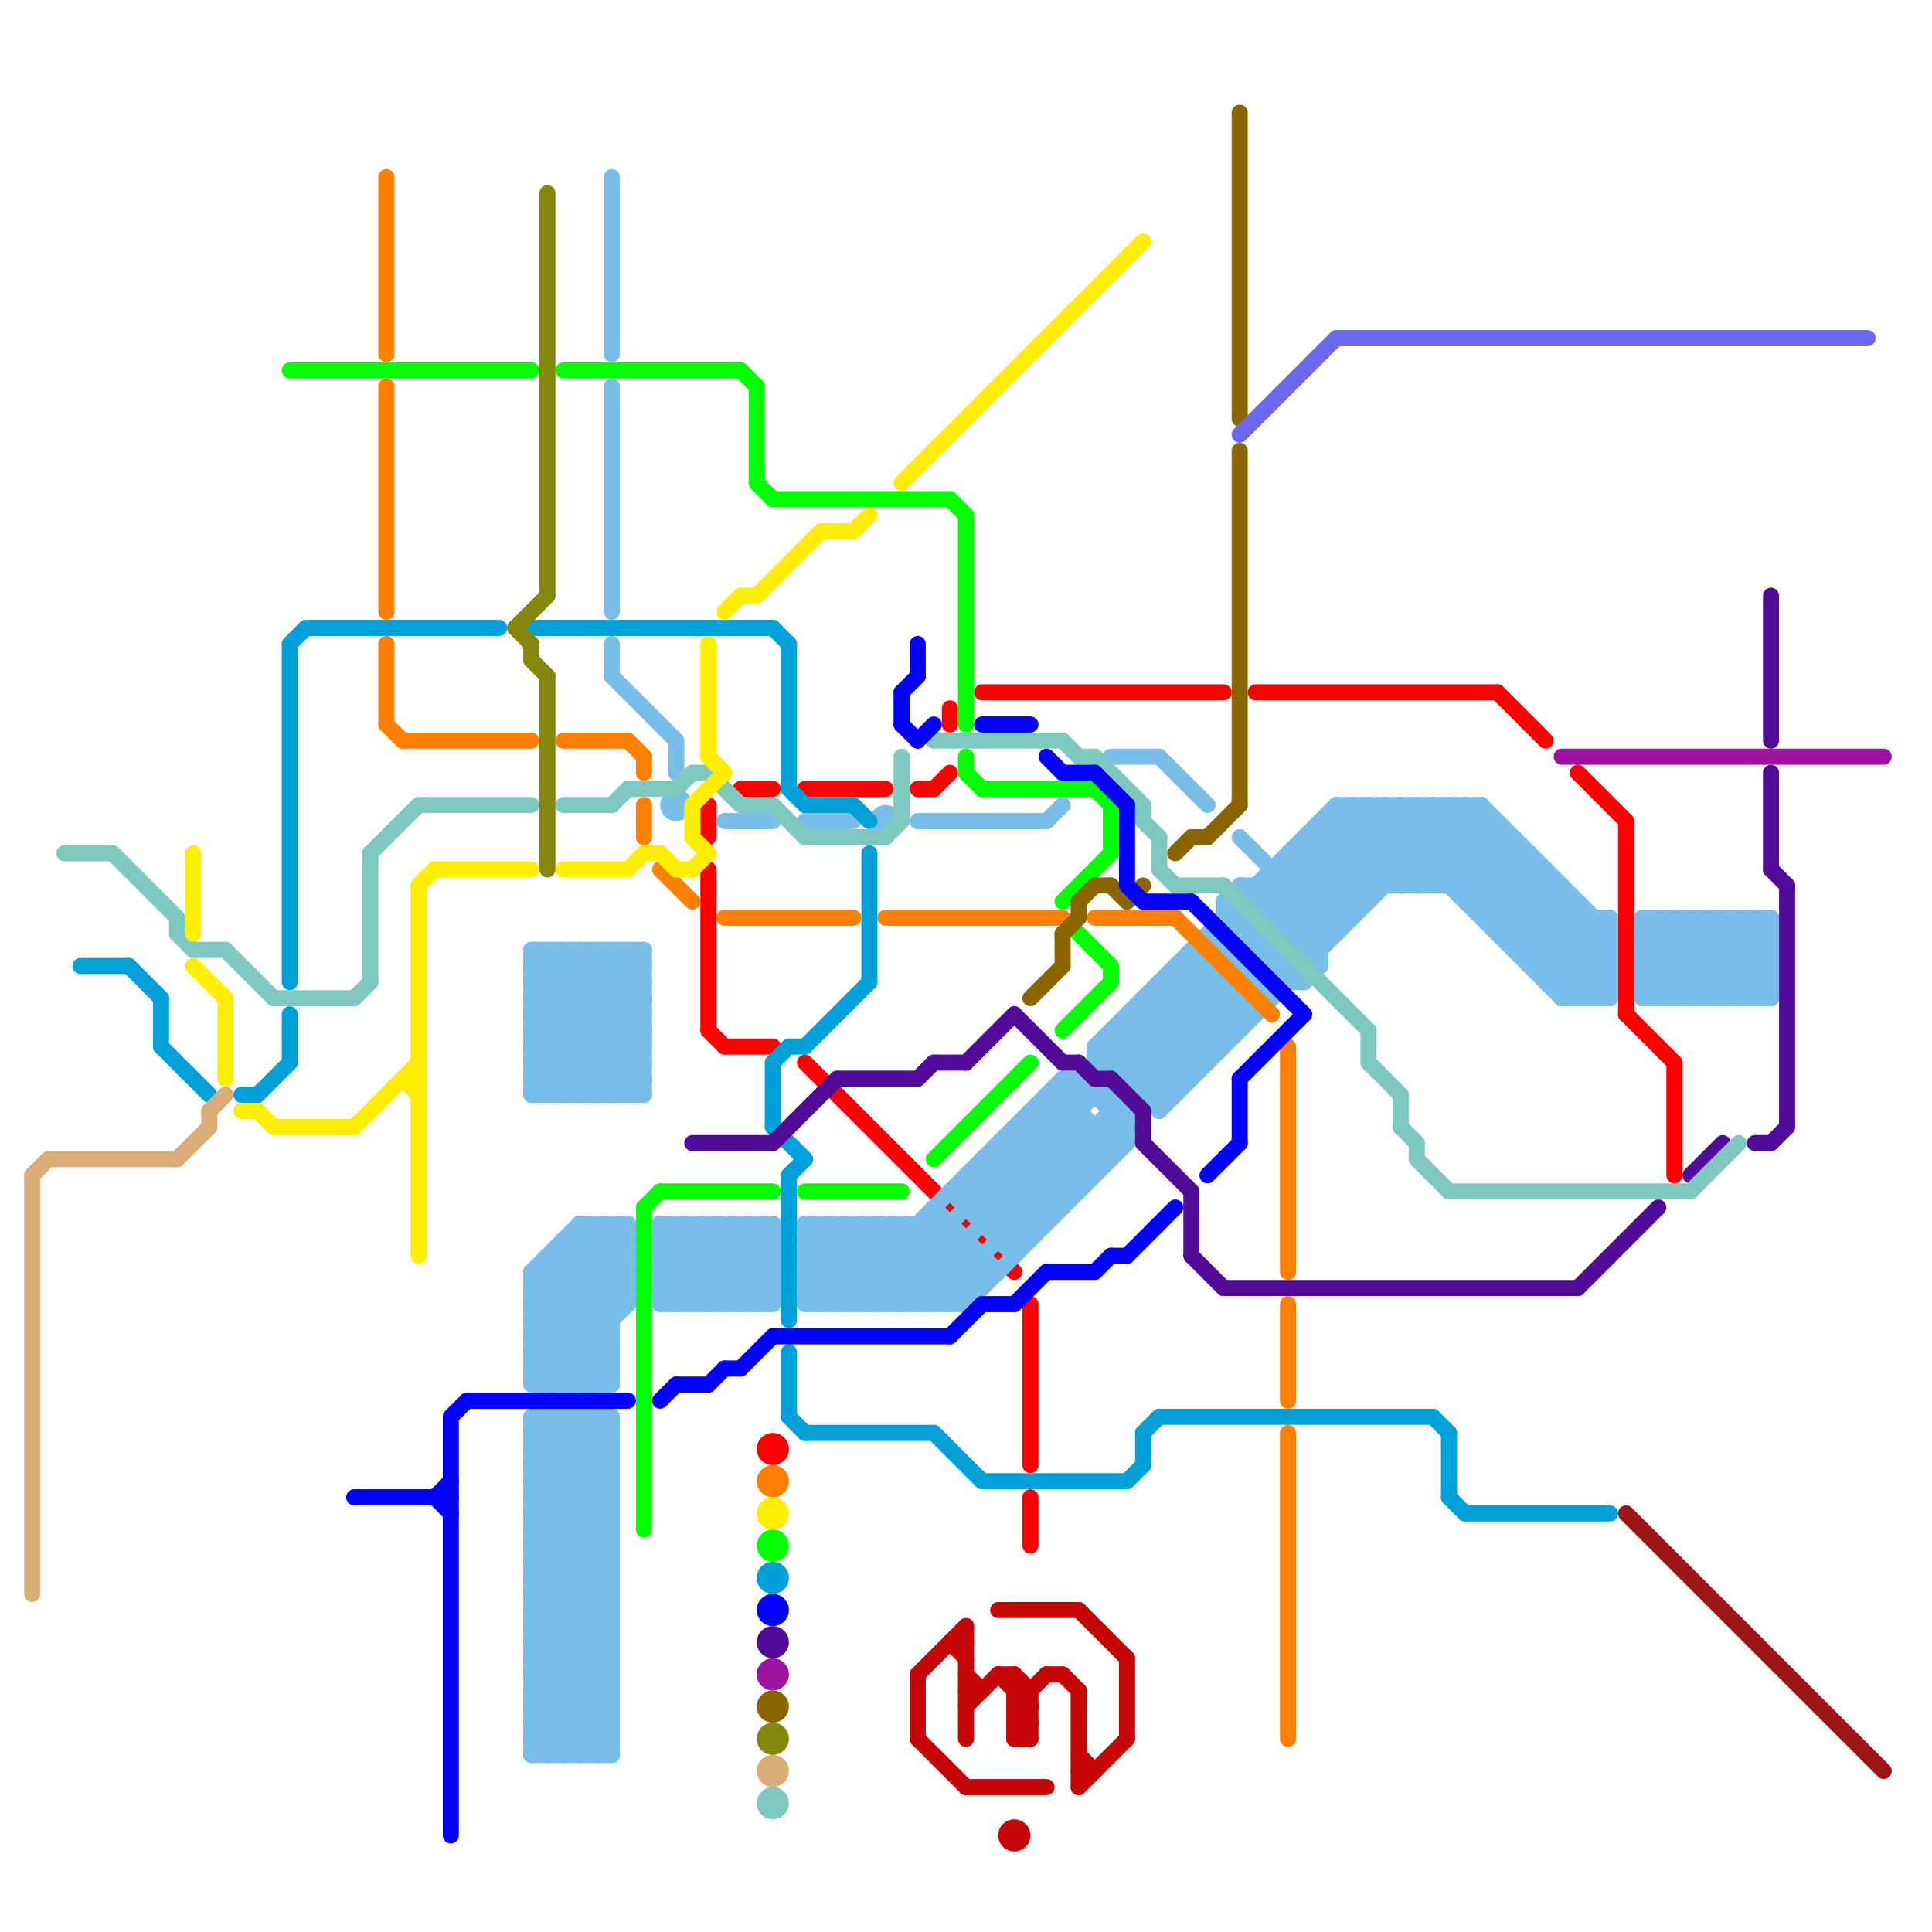 
<svg version="1.1" xmlns="http://www.w3.org/2000/svg" viewBox="0 0 120 120">
<style>text { font: 1px Helvetica; font-weight: 600; white-space: pre; dominant-baseline: central; } line { stroke-width: 1; fill: none; stroke-linecap: round; stroke-linejoin: round; } .c0 { stroke: #ff0000 } .c1 { stroke: #79bde9 } .c2 { stroke: #ff7f00 } .c3 { stroke: #00ff00 } .c4 { stroke: #00a1d8 } .c5 { stroke: #85870d } .c6 { stroke: #dbac75 } .c7 { stroke: #9d13a0 } .c8 { stroke: #520b99 } .c9 { stroke: #7ec8bf } .c10 { stroke: #8a6500 } .c11 { stroke: #ffee00 } .c12 { stroke: #6a68ee } .c13 { stroke: #9c1616 } .c14 { stroke: #0400ff } .c15 { stroke: #c60606 } .w1 { stroke-width: 1; }</style><defs><g id="wm-xf"><circle r="1.2" fill="#000"/><circle r="0.9" fill="#fff"/><circle r="0.6" fill="#000"/><circle r="0.3" fill="#fff"/></g><g id="wm"><circle r="0.6" fill="#000"/><circle r="0.3" fill="#fff"/></g></defs><line class="c0 " x1="57" y1="49" x2="58" y2="49"/><line class="c0 " x1="61" y1="43" x2="76" y2="43"/><line class="c0 " x1="64" y1="81" x2="64" y2="91"/><line class="c0 " x1="59" y1="44" x2="59" y2="45"/><line class="c0 " x1="78" y1="43" x2="93" y2="43"/><line class="c0 " x1="46" y1="49" x2="48" y2="49"/><line class="c0 " x1="101" y1="63" x2="104" y2="66"/><line class="c0 " x1="101" y1="51" x2="101" y2="63"/><line class="c0 " x1="64" y1="93" x2="64" y2="96"/><line class="c0 " x1="104" y1="66" x2="104" y2="73"/><line class="c0 " x1="93" y1="43" x2="96" y2="46"/><line class="c0 " x1="58" y1="49" x2="59" y2="48"/><line class="c0 " x1="44" y1="54" x2="44" y2="64"/><line class="c0 " x1="44" y1="64" x2="45" y2="65"/><line class="c0 " x1="98" y1="48" x2="101" y2="51"/><line class="c0 " x1="45" y1="65" x2="48" y2="65"/><line class="c0 " x1="44" y1="50" x2="44" y2="52"/><line class="c0 " x1="50" y1="49" x2="55" y2="49"/><line class="c0 " x1="50" y1="66" x2="63" y2="79"/><circle cx="48" cy="90" r="1" fill="#ff0000" /><line class="c1 " x1="60" y1="77" x2="60" y2="81"/><line class="c1 " x1="33" y1="98" x2="38" y2="93"/><line class="c1 " x1="61" y1="72" x2="61" y2="76"/><line class="c1 " x1="33" y1="100" x2="38" y2="95"/><line class="c1 " x1="36" y1="77" x2="39" y2="80"/><line class="c1 " x1="81" y1="61" x2="82" y2="60"/><line class="c1 " x1="81" y1="59" x2="82" y2="59"/><line class="c1 " x1="74" y1="59" x2="74" y2="67"/><line class="c1 " x1="97" y1="61" x2="100" y2="58"/><line class="c1 " x1="36" y1="86" x2="38" y2="84"/><line class="c1 " x1="35" y1="86" x2="38" y2="83"/><line class="c1 " x1="33" y1="81" x2="38" y2="86"/><line class="c1 " x1="33" y1="102" x2="38" y2="102"/><line class="c1 " x1="33" y1="65" x2="39" y2="59"/><line class="c1 " x1="53" y1="76" x2="58" y2="81"/><line class="c1 " x1="50" y1="81" x2="60" y2="81"/><line class="c1 " x1="33" y1="66" x2="40" y2="66"/><line class="c1 " x1="33" y1="68" x2="40" y2="68"/><line class="c1 " x1="33" y1="99" x2="38" y2="104"/><line class="c1 " x1="55" y1="76" x2="60" y2="81"/><line class="c1 " x1="80" y1="53" x2="80" y2="58"/><line class="c1 " x1="39" y1="68" x2="40" y2="67"/><line class="c1 " x1="108" y1="57" x2="108" y2="62"/><line class="c1 " x1="70" y1="67" x2="74" y2="67"/><line class="c1 " x1="35" y1="109" x2="38" y2="106"/><line class="c1 " x1="60" y1="74" x2="74" y2="60"/><line class="c1 " x1="33" y1="80" x2="38" y2="85"/><line class="c1 " x1="50" y1="78" x2="52" y2="76"/><line class="c1 " x1="33" y1="85" x2="34" y2="86"/><line class="c1 " x1="33" y1="102" x2="38" y2="97"/><line class="c1 " x1="34" y1="78" x2="34" y2="86"/><line class="c1 " x1="44" y1="76" x2="44" y2="81"/><line class="c1 " x1="61" y1="76" x2="65" y2="76"/><line class="c1 " x1="50" y1="76" x2="59" y2="76"/><line class="c1 " x1="33" y1="99" x2="38" y2="99"/><line class="c1 " x1="105" y1="62" x2="110" y2="57"/><line class="c1 " x1="83" y1="50" x2="88" y2="55"/><line class="c1 " x1="41" y1="76" x2="46" y2="81"/><line class="c1 " x1="80" y1="60" x2="90" y2="50"/><line class="c1 " x1="45" y1="76" x2="45" y2="81"/><line class="c1 " x1="43" y1="76" x2="48" y2="81"/><line class="c1 " x1="69" y1="64" x2="73" y2="68"/><line class="c1 " x1="106" y1="57" x2="110" y2="61"/><line class="c1 " x1="47" y1="76" x2="47" y2="81"/><line class="c1 " x1="33" y1="81" x2="38" y2="76"/><line class="c1 " x1="33" y1="61" x2="35" y2="59"/><line class="c1 " x1="59" y1="74" x2="63" y2="78"/><line class="c1 " x1="35" y1="59" x2="40" y2="64"/><line class="c1 " x1="74" y1="59" x2="78" y2="63"/><line class="c1 " x1="96" y1="54" x2="96" y2="61"/><line class="c1 " x1="33" y1="99" x2="38" y2="94"/><line class="c1 " x1="70" y1="63" x2="78" y2="63"/><line class="c1 " x1="85" y1="50" x2="97" y2="62"/><line class="c1 " x1="33" y1="79" x2="36" y2="76"/><line class="c1 " x1="69" y1="64" x2="69" y2="66"/><line class="c1 " x1="63" y1="70" x2="70" y2="70"/><line class="c1 " x1="37" y1="76" x2="37" y2="86"/><line class="c1 " x1="98" y1="62" x2="100" y2="60"/><line class="c1 " x1="77" y1="57" x2="84" y2="50"/><line class="c1 " x1="33" y1="101" x2="38" y2="101"/><line class="c1 " x1="56" y1="76" x2="60" y2="80"/><line class="c1 " x1="54" y1="76" x2="59" y2="81"/><line class="c1 " x1="50" y1="79" x2="62" y2="79"/><line class="c1 " x1="109" y1="57" x2="109" y2="62"/><line class="c1 " x1="73" y1="61" x2="76" y2="64"/><line class="c1 " x1="38" y1="76" x2="38" y2="86"/><line class="c1 " x1="91" y1="55" x2="94" y2="52"/><line class="c1 " x1="37" y1="59" x2="37" y2="68"/><line class="c1 " x1="47" y1="76" x2="48" y2="77"/><line class="c1 " x1="63" y1="71" x2="66" y2="74"/><line class="c1 " x1="34" y1="68" x2="40" y2="62"/><line class="c1 " x1="60" y1="75" x2="66" y2="75"/><line class="c1 " x1="38" y1="59" x2="38" y2="68"/><line class="c1 " x1="72" y1="61" x2="72" y2="69"/><line class="c1 " x1="34" y1="78" x2="38" y2="82"/><line class="c1 " x1="84" y1="50" x2="89" y2="55"/><line class="c1 " x1="78" y1="56" x2="85" y2="56"/><line class="c1 " x1="53" y1="76" x2="53" y2="81"/><line class="c1 " x1="33" y1="101" x2="38" y2="96"/><line class="c1 " x1="51" y1="76" x2="56" y2="81"/><line class="c1 " x1="33" y1="107" x2="38" y2="107"/><line class="c1 " x1="33" y1="88" x2="38" y2="93"/><line class="c1 " x1="33" y1="109" x2="38" y2="109"/><line class="c1 " x1="41" y1="77" x2="42" y2="76"/><line class="c1 " x1="55" y1="76" x2="55" y2="81"/><line class="c1 " x1="69" y1="68" x2="78" y2="59"/><line class="c1 " x1="80" y1="54" x2="83" y2="57"/><line class="c1 " x1="73" y1="60" x2="75" y2="60"/><line class="c1 " x1="36" y1="59" x2="40" y2="63"/><line class="c1 " x1="69" y1="68" x2="70" y2="69"/><line class="c1 " x1="91" y1="56" x2="98" y2="56"/><line class="c1 " x1="60" y1="81" x2="70" y2="71"/><line class="c1 " x1="41" y1="79" x2="44" y2="76"/><line class="c1 " x1="33" y1="60" x2="40" y2="67"/><line class="c1 " x1="80" y1="60" x2="80" y2="61"/><line class="c1 " x1="86" y1="50" x2="98" y2="62"/><line class="c1 " x1="33" y1="86" x2="38" y2="86"/><line class="c1 " x1="33" y1="107" x2="38" y2="102"/><line class="c1 " x1="50" y1="81" x2="55" y2="76"/><line class="c1 " x1="33" y1="88" x2="38" y2="88"/><line class="c1 " x1="33" y1="109" x2="38" y2="104"/><line class="c1 " x1="77" y1="52" x2="83" y2="58"/><line class="c1 " x1="109" y1="62" x2="110" y2="61"/><line class="c1 " x1="41" y1="76" x2="41" y2="81"/><line class="c1 " x1="37" y1="88" x2="38" y2="89"/><line class="c1 " x1="43" y1="76" x2="43" y2="81"/><line class="c1 " x1="33" y1="90" x2="35" y2="88"/><line class="c1 " x1="68" y1="65" x2="76" y2="65"/><line class="c1 " x1="106" y1="62" x2="110" y2="58"/><line class="c1 " x1="36" y1="76" x2="39" y2="79"/><line class="c1 " x1="57" y1="51" x2="65" y2="51"/><line class="c1 " x1="40" y1="59" x2="40" y2="68"/><line class="c1 " x1="41" y1="80" x2="42" y2="81"/><line class="c1 " x1="96" y1="61" x2="100" y2="57"/><line class="c1 " x1="62" y1="77" x2="64" y2="77"/><line class="c1 " x1="47" y1="81" x2="48" y2="80"/><line class="c1 " x1="59" y1="74" x2="67" y2="74"/><line class="c1 " x1="64" y1="69" x2="64" y2="77"/><line class="c1 " x1="102" y1="58" x2="103" y2="57"/><line class="c1 " x1="87" y1="55" x2="92" y2="50"/><line class="c1 " x1="59" y1="76" x2="59" y2="81"/><line class="c1 " x1="46" y1="76" x2="46" y2="81"/><line class="c1 " x1="60" y1="73" x2="68" y2="73"/><line class="c1 " x1="33" y1="89" x2="38" y2="94"/><line class="c1 " x1="68" y1="70" x2="68" y2="73"/><line class="c1 " x1="33" y1="96" x2="38" y2="101"/><line class="c1 " x1="62" y1="72" x2="65" y2="75"/><line class="c1 " x1="54" y1="76" x2="54" y2="81"/><line class="c1 " x1="81" y1="58" x2="89" y2="50"/><line class="c1 " x1="33" y1="105" x2="37" y2="109"/><line class="c1 " x1="71" y1="62" x2="77" y2="62"/><line class="c1 " x1="33" y1="108" x2="38" y2="108"/><line class="c1 " x1="56" y1="76" x2="56" y2="81"/><line class="c1 " x1="79" y1="56" x2="85" y2="50"/><line class="c1 " x1="96" y1="61" x2="100" y2="61"/><line class="c1 " x1="38" y1="68" x2="40" y2="66"/><line class="c1 " x1="50" y1="77" x2="51" y2="76"/><line class="c1 " x1="102" y1="59" x2="110" y2="59"/><line class="c1 " x1="34" y1="59" x2="34" y2="68"/><line class="c1 " x1="97" y1="62" x2="100" y2="59"/><line class="c1 " x1="102" y1="61" x2="110" y2="61"/><line class="c1 " x1="69" y1="68" x2="69" y2="72"/><line class="c1 " x1="73" y1="60" x2="77" y2="64"/><line class="c1 " x1="57" y1="76" x2="61" y2="80"/><line class="c1 " x1="35" y1="77" x2="35" y2="86"/><line class="c1 " x1="91" y1="50" x2="100" y2="59"/><line class="c1 " x1="33" y1="89" x2="38" y2="89"/><line class="c1 " x1="53" y1="81" x2="58" y2="76"/><line class="c1 " x1="91" y1="56" x2="94" y2="53"/><line class="c1 " x1="33" y1="96" x2="38" y2="96"/><line class="c1 " x1="33" y1="59" x2="40" y2="66"/><line class="c1 " x1="102" y1="58" x2="106" y2="62"/><line class="c1 " x1="51" y1="76" x2="51" y2="81"/><line class="c1 " x1="86" y1="50" x2="86" y2="55"/><line class="c1 " x1="79" y1="54" x2="96" y2="54"/><line class="c1 " x1="78" y1="55" x2="82" y2="59"/><line class="c1 " x1="33" y1="108" x2="38" y2="103"/><line class="c1 " x1="69" y1="47" x2="72" y2="47"/><line class="c1 " x1="105" y1="57" x2="105" y2="62"/><line class="c1 " x1="80" y1="58" x2="83" y2="58"/><line class="c1 " x1="33" y1="84" x2="39" y2="78"/><line class="c1 " x1="38" y1="24" x2="38" y2="38"/><line class="c1 " x1="82" y1="59" x2="91" y2="50"/><line class="c1 " x1="33" y1="83" x2="36" y2="86"/><line class="c1 " x1="83" y1="50" x2="83" y2="58"/><line class="c1 " x1="33" y1="79" x2="39" y2="79"/><line class="c1 " x1="33" y1="81" x2="39" y2="81"/><line class="c1 " x1="33" y1="63" x2="37" y2="59"/><line class="c1 " x1="77" y1="62" x2="77" y2="64"/><line class="c1 " x1="33" y1="96" x2="38" y2="91"/><line class="c1 " x1="38" y1="42" x2="42" y2="46"/><line class="c1 " x1="95" y1="59" x2="98" y2="56"/><line class="c1 " x1="37" y1="109" x2="38" y2="108"/><line class="c1 " x1="104" y1="57" x2="109" y2="62"/><line class="c1 " x1="67" y1="67" x2="70" y2="70"/><line class="c1 " x1="77" y1="55" x2="82" y2="60"/><line class="c1 " x1="94" y1="58" x2="97" y2="55"/><line class="c1 " x1="33" y1="62" x2="40" y2="62"/><line class="c1 " x1="33" y1="106" x2="36" y2="109"/><line class="c1 " x1="33" y1="64" x2="40" y2="64"/><line class="c1 " x1="66" y1="67" x2="67" y2="68"/><line class="c1 " x1="36" y1="59" x2="36" y2="68"/><line class="c1 " x1="76" y1="57" x2="77" y2="57"/><line class="c1 " x1="33" y1="95" x2="38" y2="100"/><line class="c1 " x1="58" y1="76" x2="61" y2="79"/><line class="c1 " x1="82" y1="52" x2="85" y2="55"/><line class="c1 " x1="41" y1="80" x2="45" y2="76"/><line class="c1 " x1="34" y1="59" x2="40" y2="65"/><line class="c1 " x1="50" y1="79" x2="53" y2="76"/><line class="c1 " x1="33" y1="82" x2="37" y2="86"/><line class="c1 " x1="60" y1="74" x2="63" y2="77"/><line class="c1 " x1="50" y1="51" x2="53" y2="51"/><line class="c1 " x1="36" y1="109" x2="38" y2="107"/><line class="c1 " x1="35" y1="68" x2="40" y2="63"/><line class="c1 " x1="39" y1="59" x2="39" y2="68"/><line class="c1 " x1="102" y1="58" x2="110" y2="58"/><line class="c1 " x1="102" y1="60" x2="110" y2="60"/><line class="c1 " x1="45" y1="81" x2="48" y2="78"/><line class="c1 " x1="72" y1="62" x2="75" y2="65"/><line class="c1 " x1="33" y1="94" x2="38" y2="99"/><line class="c1 " x1="33" y1="95" x2="38" y2="95"/><line class="c1 " x1="103" y1="62" x2="108" y2="57"/><line class="c1 " x1="97" y1="62" x2="100" y2="62"/><line class="c1 " x1="56" y1="81" x2="67" y2="70"/><line class="c1 " x1="50" y1="77" x2="54" y2="81"/><line class="c1 " x1="102" y1="60" x2="105" y2="57"/><line class="c1 " x1="108" y1="57" x2="110" y2="59"/><line class="c1 " x1="78" y1="55" x2="78" y2="56"/><line class="c1 " x1="82" y1="51" x2="86" y2="55"/><line class="c1 " x1="33" y1="108" x2="34" y2="109"/><line class="c1 " x1="33" y1="97" x2="38" y2="102"/><line class="c1 " x1="33" y1="83" x2="39" y2="77"/><line class="c1 " x1="33" y1="85" x2="39" y2="79"/><line class="c1 " x1="38" y1="59" x2="40" y2="61"/><line class="c1 " x1="90" y1="55" x2="93" y2="52"/><line class="c1 " x1="105" y1="57" x2="110" y2="62"/><line class="c1 " x1="66" y1="67" x2="66" y2="75"/><line class="c1 " x1="33" y1="80" x2="39" y2="80"/><line class="c1 " x1="33" y1="94" x2="38" y2="94"/><line class="c1 " x1="79" y1="57" x2="84" y2="57"/><line class="c1 " x1="33" y1="95" x2="38" y2="90"/><line class="c1 " x1="66" y1="67" x2="67" y2="67"/><line class="c1 " x1="62" y1="76" x2="69" y2="69"/><line class="c1 " x1="33" y1="97" x2="38" y2="97"/><line class="c1 " x1="33" y1="92" x2="37" y2="88"/><line class="c1 " x1="33" y1="103" x2="38" y2="108"/><line class="c1 " x1="42" y1="81" x2="47" y2="76"/><line class="c1 " x1="61" y1="75" x2="68" y2="68"/><line class="c1 " x1="33" y1="61" x2="40" y2="61"/><line class="c1 " x1="33" y1="63" x2="40" y2="63"/><line class="c1 " x1="41" y1="81" x2="48" y2="81"/><line class="c1 " x1="71" y1="68" x2="73" y2="68"/><line class="c1 " x1="90" y1="50" x2="100" y2="60"/><line class="c1 " x1="79" y1="54" x2="79" y2="57"/><line class="c1 " x1="38" y1="76" x2="39" y2="77"/><line class="c1 " x1="41" y1="79" x2="43" y2="81"/><line class="c1 " x1="78" y1="58" x2="86" y2="50"/><line class="c1 " x1="33" y1="94" x2="38" y2="89"/><line class="c1 " x1="64" y1="70" x2="67" y2="73"/><line class="c1 " x1="58" y1="75" x2="62" y2="79"/><line class="c1 " x1="89" y1="55" x2="93" y2="51"/><line class="c1 " x1="109" y1="57" x2="110" y2="58"/><line class="c1 " x1="102" y1="57" x2="107" y2="62"/><line class="c1 " x1="106" y1="57" x2="106" y2="62"/><line class="c1 " x1="33" y1="97" x2="38" y2="92"/><line class="c1 " x1="55" y1="81" x2="59" y2="77"/><line class="c1 " x1="58" y1="75" x2="58" y2="81"/><line class="c1 " x1="33" y1="103" x2="38" y2="103"/><line class="c1 " x1="33" y1="67" x2="40" y2="60"/><line class="c1 " x1="95" y1="60" x2="98" y2="57"/><line class="c1 " x1="33" y1="105" x2="38" y2="105"/><line class="c1 " x1="79" y1="59" x2="79" y2="60"/><line class="c1 " x1="99" y1="57" x2="99" y2="62"/><line class="c1 " x1="70" y1="63" x2="70" y2="67"/><line class="c1 " x1="50" y1="77" x2="60" y2="77"/><line class="c1 " x1="41" y1="80" x2="48" y2="80"/><line class="c1 " x1="61" y1="72" x2="65" y2="76"/><line class="c1 " x1="52" y1="81" x2="66" y2="67"/><line class="c1 " x1="34" y1="78" x2="39" y2="78"/><line class="c1 " x1="72" y1="61" x2="76" y2="61"/><line class="c1 " x1="80" y1="61" x2="81" y2="61"/><line class="c1 " x1="108" y1="62" x2="110" y2="60"/><line class="c1 " x1="78" y1="58" x2="78" y2="59"/><line class="c1 " x1="81" y1="52" x2="81" y2="59"/><line class="c1 " x1="72" y1="47" x2="75" y2="50"/><line class="c1 " x1="33" y1="82" x2="39" y2="76"/><line class="c1 " x1="34" y1="109" x2="38" y2="105"/><line class="c1 " x1="79" y1="55" x2="82" y2="58"/><line class="c1 " x1="33" y1="66" x2="40" y2="59"/><line class="c1 " x1="92" y1="57" x2="100" y2="57"/><line class="c1 " x1="33" y1="68" x2="40" y2="61"/><line class="c1 " x1="104" y1="57" x2="104" y2="62"/><line class="c1 " x1="91" y1="50" x2="91" y2="56"/><line class="c1 " x1="33" y1="84" x2="38" y2="84"/><line class="c1 " x1="33" y1="103" x2="38" y2="98"/><line class="c1 " x1="33" y1="105" x2="38" y2="100"/><line class="c1 " x1="69" y1="64" x2="77" y2="64"/><line class="c1 " x1="69" y1="69" x2="70" y2="69"/><line class="c1 " x1="41" y1="78" x2="43" y2="76"/><line class="c1 " x1="33" y1="91" x2="36" y2="88"/><line class="c1 " x1="83" y1="50" x2="92" y2="50"/><line class="c1 " x1="76" y1="56" x2="77" y2="55"/><line class="c1 " x1="92" y1="57" x2="95" y2="54"/><line class="c1 " x1="72" y1="61" x2="76" y2="65"/><line class="c1 " x1="77" y1="58" x2="78" y2="58"/><line class="c1 " x1="110" y1="57" x2="110" y2="62"/><line class="c1 " x1="50" y1="76" x2="55" y2="81"/><line class="c1 " x1="33" y1="104" x2="38" y2="109"/><line class="c1 " x1="71" y1="67" x2="76" y2="62"/><line class="c1 " x1="70" y1="64" x2="73" y2="67"/><line class="c1 " x1="103" y1="57" x2="108" y2="62"/><line class="c1 " x1="33" y1="83" x2="38" y2="83"/><line class="c1 " x1="93" y1="51" x2="93" y2="58"/><line class="c1 " x1="52" y1="76" x2="57" y2="81"/><line class="c1 " x1="99" y1="62" x2="100" y2="61"/><line class="c1 " x1="33" y1="59" x2="33" y2="68"/><line class="c1 " x1="107" y1="57" x2="107" y2="62"/><line class="c1 " x1="51" y1="81" x2="56" y2="76"/><line class="c1 " x1="36" y1="76" x2="36" y2="86"/><line class="c1 " x1="96" y1="60" x2="99" y2="57"/><line class="c1 " x1="35" y1="59" x2="35" y2="68"/><line class="c1 " x1="70" y1="66" x2="75" y2="61"/><line class="c1 " x1="67" y1="67" x2="67" y2="74"/><line class="c1 " x1="33" y1="104" x2="38" y2="104"/><line class="c1 " x1="37" y1="59" x2="40" y2="62"/><line class="c1 " x1="42" y1="46" x2="42" y2="48"/><line class="c1 " x1="54" y1="81" x2="67" y2="68"/><line class="c1 " x1="102" y1="59" x2="104" y2="57"/><line class="c1 " x1="33" y1="64" x2="37" y2="68"/><line class="c1 " x1="102" y1="57" x2="110" y2="57"/><line class="c1 " x1="33" y1="85" x2="38" y2="85"/><line class="c1 " x1="33" y1="67" x2="34" y2="68"/><line class="c1 " x1="33" y1="80" x2="37" y2="76"/><line class="c1 " x1="33" y1="107" x2="35" y2="109"/><line class="c1 " x1="94" y1="59" x2="97" y2="56"/><line class="c1 " x1="62" y1="71" x2="66" y2="75"/><line class="c1 " x1="80" y1="53" x2="95" y2="53"/><line class="c1 " x1="87" y1="50" x2="99" y2="62"/><line class="c1 " x1="44" y1="76" x2="48" y2="80"/><line class="c1 " x1="77" y1="57" x2="77" y2="58"/><line class="c1 " x1="64" y1="69" x2="68" y2="73"/><line class="c1 " x1="37" y1="88" x2="37" y2="109"/><line class="c1 " x1="33" y1="104" x2="38" y2="99"/><line class="c1 " x1="58" y1="81" x2="79" y2="60"/><line class="c1 " x1="34" y1="86" x2="39" y2="81"/><line class="c1 " x1="102" y1="61" x2="103" y2="62"/><line class="c1 " x1="33" y1="86" x2="39" y2="80"/><line class="c1 " x1="76" y1="61" x2="76" y2="65"/><line class="c1 " x1="39" y1="59" x2="40" y2="60"/><line class="c1 " x1="33" y1="106" x2="38" y2="106"/><line class="c1 " x1="33" y1="79" x2="33" y2="86"/><line class="c1 " x1="39" y1="76" x2="39" y2="81"/><line class="c1 " x1="33" y1="63" x2="38" y2="68"/><line class="c1 " x1="100" y1="57" x2="100" y2="62"/><line class="c1 " x1="57" y1="81" x2="60" y2="78"/><line class="c1 " x1="33" y1="66" x2="35" y2="68"/><line class="c1 " x1="66" y1="68" x2="69" y2="71"/><line class="c1 " x1="102" y1="57" x2="102" y2="62"/><line class="c1 " x1="79" y1="60" x2="80" y2="60"/><line class="c1 " x1="33" y1="82" x2="38" y2="82"/><line class="c1 " x1="81" y1="53" x2="84" y2="56"/><line class="c1 " x1="37" y1="86" x2="38" y2="85"/><line class="c1 " x1="41" y1="81" x2="46" y2="76"/><line class="c1 " x1="34" y1="79" x2="38" y2="83"/><line class="c1 " x1="71" y1="63" x2="74" y2="66"/><line class="c1 " x1="102" y1="60" x2="104" y2="62"/><line class="c1 " x1="95" y1="60" x2="100" y2="60"/><line class="c1 " x1="57" y1="76" x2="57" y2="81"/><line class="c1 " x1="95" y1="53" x2="95" y2="60"/><line class="c1 " x1="36" y1="88" x2="38" y2="90"/><line class="c1 " x1="68" y1="66" x2="75" y2="66"/><line class="c1 " x1="33" y1="60" x2="40" y2="60"/><line class="c1 " x1="33" y1="106" x2="38" y2="101"/><line class="c1 " x1="43" y1="81" x2="48" y2="76"/><line class="c1 " x1="33" y1="91" x2="38" y2="96"/><line class="c1 " x1="38" y1="40" x2="38" y2="42"/><line class="c1 " x1="65" y1="68" x2="65" y2="76"/><line class="c1 " x1="62" y1="71" x2="62" y2="77"/><line class="c1 " x1="33" y1="93" x2="38" y2="98"/><line class="c1 " x1="78" y1="55" x2="83" y2="50"/><line class="c1 " x1="50" y1="76" x2="50" y2="81"/><line class="c1 " x1="33" y1="64" x2="38" y2="59"/><line class="c1 " x1="89" y1="50" x2="100" y2="61"/><line class="c1 " x1="37" y1="76" x2="39" y2="78"/><line class="c1 " x1="52" y1="76" x2="52" y2="81"/><line class="c1 " x1="45" y1="76" x2="48" y2="79"/><line class="c1 " x1="59" y1="81" x2="61" y2="79"/><line class="c1 " x1="46" y1="81" x2="48" y2="79"/><line class="c1 " x1="88" y1="50" x2="100" y2="62"/><line class="c1 " x1="33" y1="62" x2="36" y2="59"/><line class="c1 " x1="92" y1="50" x2="100" y2="58"/><line class="c1 " x1="38" y1="88" x2="38" y2="109"/><line class="c1 " x1="65" y1="51" x2="66" y2="50"/><line class="c1 " x1="45" y1="51" x2="48" y2="51"/><line class="c1 " x1="33" y1="90" x2="38" y2="95"/><line class="c1 " x1="33" y1="91" x2="38" y2="91"/><line class="c1 " x1="92" y1="56" x2="95" y2="53"/><line class="c1 " x1="33" y1="93" x2="38" y2="93"/><line class="c1 " x1="87" y1="50" x2="87" y2="55"/><line class="c1 " x1="68" y1="65" x2="72" y2="69"/><line class="c1 " x1="33" y1="101" x2="38" y2="106"/><line class="c1 " x1="50" y1="80" x2="51" y2="81"/><line class="c1 " x1="70" y1="69" x2="70" y2="71"/><line class="c1 " x1="89" y1="50" x2="89" y2="55"/><line class="c1 " x1="103" y1="57" x2="103" y2="62"/><line class="c1 " x1="102" y1="62" x2="107" y2="57"/><line class="c1 " x1="36" y1="76" x2="39" y2="76"/><line class="c1 " x1="33" y1="90" x2="38" y2="90"/><line class="c1 " x1="61" y1="78" x2="61" y2="80"/><line class="c1 " x1="97" y1="55" x2="97" y2="62"/><line class="c1 " x1="62" y1="71" x2="70" y2="71"/><line class="c1 " x1="41" y1="78" x2="44" y2="81"/><line class="c1 " x1="33" y1="93" x2="38" y2="88"/><line class="c1 " x1="35" y1="78" x2="38" y2="81"/><line class="c1 " x1="72" y1="69" x2="80" y2="61"/><line class="c1 " x1="102" y1="61" x2="106" y2="57"/><line class="c1 " x1="35" y1="77" x2="39" y2="77"/><line class="c1 " x1="35" y1="88" x2="35" y2="109"/><line class="c1 " x1="44" y1="81" x2="48" y2="77"/><line class="c1 " x1="93" y1="57" x2="96" y2="54"/><line class="c1 " x1="69" y1="66" x2="77" y2="58"/><line class="c1 " x1="50" y1="78" x2="61" y2="78"/><line class="c1 " x1="81" y1="52" x2="94" y2="52"/><line class="c1 " x1="65" y1="69" x2="68" y2="72"/><line class="c1 " x1="60" y1="73" x2="60" y2="75"/><line class="c1 " x1="65" y1="68" x2="69" y2="68"/><line class="c1 " x1="33" y1="59" x2="40" y2="59"/><line class="c1 " x1="84" y1="50" x2="84" y2="57"/><line class="c1 " x1="41" y1="79" x2="48" y2="79"/><line class="c1 " x1="85" y1="50" x2="85" y2="56"/><line class="c1 " x1="68" y1="65" x2="76" y2="57"/><line class="c1 " x1="78" y1="59" x2="79" y2="59"/><line class="c1 " x1="75" y1="58" x2="79" y2="62"/><line class="c1 " x1="102" y1="62" x2="110" y2="62"/><line class="c1 " x1="63" y1="77" x2="70" y2="70"/><line class="c1 " x1="33" y1="62" x2="39" y2="68"/><line class="c1 " x1="35" y1="77" x2="39" y2="81"/><line class="c1 " x1="42" y1="76" x2="47" y2="81"/><line class="c1 " x1="76" y1="57" x2="80" y2="61"/><line class="c1 " x1="33" y1="88" x2="33" y2="109"/><line class="c1 " x1="94" y1="52" x2="94" y2="59"/><line class="c1 " x1="88" y1="55" x2="92" y2="51"/><line class="c1 " x1="60" y1="73" x2="64" y2="77"/><line class="c1 " x1="69" y1="70" x2="70" y2="71"/><line class="c1 " x1="88" y1="50" x2="88" y2="55"/><line class="c1 " x1="33" y1="65" x2="36" y2="68"/><line class="c1 " x1="107" y1="57" x2="110" y2="60"/><line class="c1 " x1="98" y1="56" x2="98" y2="62"/><line class="c1 " x1="83" y1="51" x2="87" y2="55"/><line class="c1 " x1="41" y1="76" x2="48" y2="76"/><line class="c1 " x1="93" y1="58" x2="100" y2="58"/><line class="c1 " x1="90" y1="50" x2="90" y2="55"/><line class="c1 " x1="41" y1="78" x2="48" y2="78"/><line class="c1 " x1="72" y1="68" x2="77" y2="63"/><line class="c1 " x1="81" y1="52" x2="85" y2="56"/><line class="c1 " x1="34" y1="88" x2="34" y2="109"/><line class="c1 " x1="33" y1="65" x2="40" y2="65"/><line class="c1 " x1="48" y1="76" x2="48" y2="81"/><line class="c1 " x1="65" y1="68" x2="69" y2="72"/><line class="c1 " x1="94" y1="59" x2="100" y2="59"/><line class="c1 " x1="102" y1="59" x2="105" y2="62"/><line class="c1 " x1="68" y1="65" x2="68" y2="66"/><line class="c1 " x1="33" y1="89" x2="34" y2="88"/><line class="c1 " x1="33" y1="92" x2="38" y2="97"/><line class="c1 " x1="80" y1="53" x2="84" y2="57"/><line class="c1 " x1="50" y1="80" x2="61" y2="80"/><line class="c1 " x1="73" y1="60" x2="73" y2="68"/><line class="c1 " x1="36" y1="88" x2="36" y2="109"/><line class="c1 " x1="33" y1="79" x2="38" y2="84"/><line class="c1 " x1="46" y1="76" x2="48" y2="78"/><line class="c1 " x1="76" y1="56" x2="81" y2="61"/><line class="c1 " x1="35" y1="88" x2="38" y2="91"/><line class="c1 " x1="63" y1="70" x2="63" y2="78"/><line class="c1 " x1="79" y1="59" x2="88" y2="50"/><line class="c1 " x1="38" y1="11" x2="38" y2="22"/><line class="c1 " x1="75" y1="60" x2="75" y2="66"/><line class="c1 " x1="50" y1="80" x2="54" y2="76"/><line class="c1 " x1="107" y1="62" x2="110" y2="59"/><line class="c1 " x1="41" y1="77" x2="45" y2="81"/><line class="c1 " x1="93" y1="58" x2="96" y2="55"/><line class="c1 " x1="33" y1="60" x2="34" y2="59"/><line class="c1 " x1="33" y1="92" x2="38" y2="92"/><line class="c1 " x1="92" y1="50" x2="92" y2="57"/><line class="c1 " x1="33" y1="98" x2="38" y2="103"/><line class="c1 " x1="33" y1="100" x2="38" y2="105"/><line class="c1 " x1="69" y1="65" x2="72" y2="68"/><line class="c1 " x1="82" y1="51" x2="93" y2="51"/><line class="c1 " x1="82" y1="51" x2="82" y2="60"/><line class="c1 " x1="50" y1="79" x2="52" y2="81"/><line class="c1 " x1="71" y1="62" x2="71" y2="68"/><line class="c1 " x1="74" y1="60" x2="77" y2="63"/><line class="c1 " x1="71" y1="62" x2="75" y2="66"/><line class="c1 " x1="61" y1="73" x2="64" y2="76"/><line class="c1 " x1="64" y1="69" x2="67" y2="69"/><line class="c1 " x1="37" y1="68" x2="40" y2="65"/><line class="c1 " x1="33" y1="84" x2="35" y2="86"/><line class="c1 " x1="33" y1="61" x2="40" y2="68"/><line class="c1 " x1="33" y1="98" x2="38" y2="98"/><line class="c1 " x1="33" y1="100" x2="38" y2="100"/><line class="c1 " x1="70" y1="63" x2="74" y2="67"/><line class="c1 " x1="41" y1="77" x2="48" y2="77"/><line class="c1 " x1="80" y1="57" x2="87" y2="50"/><line class="c1 " x1="33" y1="102" x2="38" y2="107"/><line class="c1 " x1="77" y1="55" x2="97" y2="55"/><line class="c1 " x1="50" y1="78" x2="53" y2="81"/><line class="c1 " x1="104" y1="62" x2="109" y2="57"/><line class="c1 " x1="34" y1="88" x2="38" y2="92"/><line class="c1 " x1="42" y1="76" x2="42" y2="81"/><line class="c1 " x1="36" y1="68" x2="40" y2="64"/><line class="c1 " x1="61" y1="72" x2="69" y2="72"/><line class="c1 " x1="63" y1="70" x2="67" y2="74"/><line class="c1 " x1="33" y1="67" x2="40" y2="67"/><line class="c1 " x1="76" y1="56" x2="76" y2="57"/><circle cx="55" cy="51" r="1" fill="#79bde9" /><circle cx="42" cy="50" r="1" fill="#79bde9" /><line class="c2 " x1="68" y1="57" x2="73" y2="57"/><line class="c2 " x1="40" y1="47" x2="40" y2="48"/><line class="c2 " x1="39" y1="46" x2="40" y2="47"/><line class="c2 " x1="80" y1="81" x2="80" y2="87"/><line class="c2 " x1="35" y1="46" x2="39" y2="46"/><line class="c2 " x1="24" y1="11" x2="24" y2="22"/><line class="c2 " x1="24" y1="24" x2="24" y2="38"/><line class="c2 " x1="24" y1="40" x2="24" y2="45"/><line class="c2 " x1="24" y1="45" x2="25" y2="46"/><line class="c2 " x1="25" y1="46" x2="33" y2="46"/><line class="c2 " x1="41" y1="54" x2="43" y2="56"/><line class="c2 " x1="40" y1="50" x2="40" y2="52"/><line class="c2 " x1="80" y1="65" x2="80" y2="79"/><line class="c2 " x1="80" y1="89" x2="80" y2="108"/><line class="c2 " x1="73" y1="57" x2="79" y2="63"/><line class="c2 " x1="55" y1="57" x2="66" y2="57"/><line class="c2 " x1="45" y1="57" x2="53" y2="57"/><circle cx="48" cy="92" r="1" fill="#ff7f00" /><line class="c3 " x1="66" y1="56" x2="69" y2="53"/><line class="c3 " x1="69" y1="60" x2="69" y2="61"/><line class="c3 " x1="18" y1="23" x2="33" y2="23"/><line class="c3 " x1="61" y1="49" x2="68" y2="49"/><line class="c3 " x1="60" y1="47" x2="60" y2="48"/><line class="c3 " x1="46" y1="23" x2="47" y2="24"/><line class="c3 " x1="47" y1="30" x2="48" y2="31"/><line class="c3 " x1="40" y1="75" x2="41" y2="74"/><line class="c3 " x1="69" y1="50" x2="69" y2="53"/><line class="c3 " x1="60" y1="48" x2="61" y2="49"/><line class="c3 " x1="41" y1="74" x2="48" y2="74"/><line class="c3 " x1="58" y1="72" x2="64" y2="66"/><line class="c3 " x1="66" y1="64" x2="69" y2="61"/><line class="c3 " x1="67" y1="58" x2="69" y2="60"/><line class="c3 " x1="59" y1="31" x2="60" y2="32"/><line class="c3 " x1="35" y1="23" x2="46" y2="23"/><line class="c3 " x1="47" y1="24" x2="47" y2="30"/><line class="c3 " x1="48" y1="31" x2="59" y2="31"/><line class="c3 " x1="60" y1="32" x2="60" y2="45"/><line class="c3 " x1="68" y1="49" x2="69" y2="50"/><line class="c3 " x1="40" y1="75" x2="40" y2="95"/><line class="c3 " x1="50" y1="74" x2="56" y2="74"/><circle cx="48" cy="96" r="1" fill="#00ff00" /><line class="c4 " x1="90" y1="93" x2="91" y2="94"/><line class="c4 " x1="49" y1="73" x2="49" y2="82"/><line class="c4 " x1="18" y1="40" x2="18" y2="61"/><line class="c4 " x1="50" y1="50" x2="53" y2="50"/><line class="c4 " x1="19" y1="39" x2="31" y2="39"/><line class="c4 " x1="49" y1="84" x2="49" y2="88"/><line class="c4 " x1="48" y1="66" x2="48" y2="70"/><line class="c4 " x1="8" y1="60" x2="10" y2="62"/><line class="c4 " x1="53" y1="50" x2="54" y2="51"/><line class="c4 " x1="89" y1="88" x2="90" y2="89"/><line class="c4 " x1="48" y1="70" x2="50" y2="72"/><line class="c4 " x1="49" y1="88" x2="50" y2="89"/><line class="c4 " x1="90" y1="89" x2="90" y2="93"/><line class="c4 " x1="50" y1="89" x2="58" y2="89"/><line class="c4 " x1="16" y1="68" x2="18" y2="66"/><line class="c4 " x1="48" y1="66" x2="49" y2="65"/><line class="c4 " x1="70" y1="92" x2="71" y2="91"/><line class="c4 " x1="71" y1="89" x2="71" y2="91"/><line class="c4 " x1="5" y1="60" x2="8" y2="60"/><line class="c4 " x1="72" y1="88" x2="89" y2="88"/><line class="c4 " x1="10" y1="62" x2="10" y2="65"/><line class="c4 " x1="10" y1="65" x2="13" y2="68"/><line class="c4 " x1="49" y1="65" x2="50" y2="65"/><line class="c4 " x1="49" y1="40" x2="49" y2="49"/><line class="c4 " x1="61" y1="92" x2="70" y2="92"/><line class="c4 " x1="54" y1="53" x2="54" y2="61"/><line class="c4 " x1="33" y1="39" x2="48" y2="39"/><line class="c4 " x1="91" y1="94" x2="100" y2="94"/><line class="c4 " x1="18" y1="40" x2="19" y2="39"/><line class="c4 " x1="15" y1="68" x2="16" y2="68"/><line class="c4 " x1="50" y1="65" x2="54" y2="61"/><line class="c4 " x1="18" y1="63" x2="18" y2="66"/><line class="c4 " x1="58" y1="89" x2="61" y2="92"/><line class="c4 " x1="49" y1="73" x2="50" y2="72"/><line class="c4 " x1="71" y1="89" x2="72" y2="88"/><line class="c4 " x1="48" y1="39" x2="49" y2="40"/><line class="c4 " x1="49" y1="49" x2="50" y2="50"/><circle cx="48" cy="98" r="1" fill="#00a1d8" /><line class="c5 " x1="33" y1="41" x2="34" y2="42"/><line class="c5 " x1="34" y1="12" x2="34" y2="37"/><line class="c5 " x1="33" y1="40" x2="33" y2="41"/><line class="c5 " x1="32" y1="39" x2="34" y2="37"/><line class="c5 " x1="34" y1="42" x2="34" y2="54"/><line class="c5 " x1="32" y1="39" x2="33" y2="40"/><circle cx="48" cy="108" r="1" fill="#85870d" /><line class="c6 " x1="2" y1="73" x2="2" y2="99"/><line class="c6 " x1="13" y1="69" x2="13" y2="70"/><line class="c6 " x1="2" y1="73" x2="3" y2="72"/><line class="c6 " x1="11" y1="72" x2="13" y2="70"/><line class="c6 " x1="13" y1="69" x2="14" y2="68"/><line class="c6 " x1="3" y1="72" x2="11" y2="72"/><circle cx="48" cy="110" r="1" fill="#dbac75" /><line class="c7 " x1="97" y1="47" x2="117" y2="47"/><circle cx="48" cy="104" r="1" fill="#9d13a0" /><line class="c8 " x1="110" y1="54" x2="111" y2="55"/><line class="c8 " x1="74" y1="74" x2="74" y2="78"/><line class="c8 " x1="111" y1="55" x2="111" y2="70"/><line class="c8 " x1="71" y1="71" x2="74" y2="74"/><line class="c8 " x1="74" y1="78" x2="76" y2="80"/><line class="c8 " x1="105" y1="73" x2="107" y2="71"/><line class="c8 " x1="43" y1="71" x2="48" y2="71"/><line class="c8 " x1="71" y1="69" x2="71" y2="71"/><line class="c8 " x1="98" y1="80" x2="103" y2="75"/><line class="c8 " x1="109" y1="71" x2="110" y2="71"/><line class="c8 " x1="67" y1="66" x2="68" y2="67"/><line class="c8 " x1="76" y1="80" x2="98" y2="80"/><line class="c8 " x1="60" y1="66" x2="63" y2="63"/><line class="c8 " x1="68" y1="67" x2="69" y2="67"/><line class="c8 " x1="110" y1="48" x2="110" y2="54"/><line class="c8 " x1="110" y1="71" x2="111" y2="70"/><line class="c8 " x1="57" y1="67" x2="58" y2="66"/><line class="c8 " x1="48" y1="71" x2="52" y2="67"/><line class="c8 " x1="69" y1="67" x2="71" y2="69"/><line class="c8 " x1="52" y1="67" x2="57" y2="67"/><line class="c8 " x1="63" y1="63" x2="66" y2="66"/><line class="c8 " x1="110" y1="37" x2="110" y2="46"/><line class="c8 " x1="66" y1="66" x2="67" y2="66"/><line class="c8 " x1="58" y1="66" x2="60" y2="66"/><circle cx="48" cy="102" r="1" fill="#520b99" /><line class="c9 " x1="35" y1="50" x2="38" y2="50"/><line class="c9 " x1="39" y1="49" x2="42" y2="49"/><line class="c9 " x1="26" y1="50" x2="33" y2="50"/><line class="c9 " x1="14" y1="59" x2="17" y2="62"/><line class="c9 " x1="43" y1="48" x2="44" y2="48"/><line class="c9 " x1="72" y1="54" x2="73" y2="55"/><line class="c9 " x1="48" y1="50" x2="50" y2="52"/><line class="c9 " x1="38" y1="50" x2="39" y2="49"/><line class="c9 " x1="44" y1="48" x2="46" y2="50"/><line class="c9 " x1="23" y1="53" x2="26" y2="50"/><line class="c9 " x1="72" y1="52" x2="72" y2="54"/><line class="c9 " x1="58" y1="46" x2="66" y2="46"/><line class="c9 " x1="85" y1="64" x2="85" y2="66"/><line class="c9 " x1="87" y1="68" x2="87" y2="70"/><line class="c9 " x1="87" y1="70" x2="88" y2="71"/><line class="c9 " x1="85" y1="66" x2="87" y2="68"/><line class="c9 " x1="12" y1="59" x2="14" y2="59"/><line class="c9 " x1="88" y1="71" x2="88" y2="72"/><line class="c9 " x1="55" y1="52" x2="56" y2="51"/><line class="c9 " x1="66" y1="46" x2="67" y2="47"/><line class="c9 " x1="105" y1="74" x2="108" y2="71"/><line class="c9 " x1="22" y1="62" x2="23" y2="61"/><line class="c9 " x1="7" y1="53" x2="11" y2="57"/><line class="c9 " x1="11" y1="58" x2="12" y2="59"/><line class="c9 " x1="11" y1="57" x2="11" y2="58"/><line class="c9 " x1="17" y1="62" x2="22" y2="62"/><line class="c9 " x1="4" y1="53" x2="7" y2="53"/><line class="c9 " x1="73" y1="55" x2="76" y2="55"/><line class="c9 " x1="50" y1="52" x2="55" y2="52"/><line class="c9 " x1="71" y1="50" x2="71" y2="51"/><line class="c9 " x1="46" y1="50" x2="48" y2="50"/><line class="c9 " x1="42" y1="49" x2="43" y2="48"/><line class="c9 " x1="56" y1="47" x2="56" y2="51"/><line class="c9 " x1="67" y1="47" x2="68" y2="47"/><line class="c9 " x1="23" y1="53" x2="23" y2="61"/><line class="c9 " x1="68" y1="47" x2="71" y2="50"/><line class="c9 " x1="88" y1="72" x2="90" y2="74"/><line class="c9 " x1="90" y1="74" x2="105" y2="74"/><line class="c9 " x1="71" y1="51" x2="72" y2="52"/><line class="c9 " x1="76" y1="55" x2="85" y2="64"/><circle cx="48" cy="112" r="1" fill="#7ec8bf" /><line class="c10 " x1="70" y1="56" x2="71" y2="55"/><line class="c10 " x1="73" y1="53" x2="74" y2="52"/><line class="c10 " x1="64" y1="62" x2="66" y2="60"/><line class="c10 " x1="69" y1="55" x2="70" y2="56"/><line class="c10 " x1="67" y1="56" x2="68" y2="55"/><line class="c10 " x1="74" y1="52" x2="75" y2="52"/><line class="c10 " x1="66" y1="58" x2="67" y2="57"/><line class="c10 " x1="67" y1="56" x2="67" y2="57"/><line class="c10 " x1="77" y1="28" x2="77" y2="50"/><line class="c10 " x1="77" y1="7" x2="77" y2="26"/><line class="c10 " x1="68" y1="55" x2="69" y2="55"/><line class="c10 " x1="66" y1="58" x2="66" y2="60"/><line class="c10 " x1="75" y1="52" x2="77" y2="50"/><circle cx="48" cy="106" r="1" fill="#8a6500" /><line class="c11 " x1="15" y1="69" x2="16" y2="69"/><line class="c11 " x1="26" y1="55" x2="26" y2="78"/><line class="c11 " x1="16" y1="69" x2="17" y2="70"/><line class="c11 " x1="25" y1="67" x2="26" y2="68"/><line class="c11 " x1="35" y1="54" x2="39" y2="54"/><line class="c11 " x1="22" y1="70" x2="26" y2="66"/><line class="c11 " x1="17" y1="70" x2="22" y2="70"/><line class="c11 " x1="12" y1="60" x2="14" y2="62"/><line class="c11 " x1="42" y1="54" x2="43" y2="54"/><line class="c11 " x1="56" y1="30" x2="71" y2="15"/><line class="c11 " x1="43" y1="52" x2="44" y2="53"/><line class="c11 " x1="25" y1="67" x2="26" y2="67"/><line class="c11 " x1="41" y1="53" x2="42" y2="54"/><line class="c11 " x1="51" y1="33" x2="53" y2="33"/><line class="c11 " x1="43" y1="50" x2="43" y2="52"/><line class="c11 " x1="43" y1="54" x2="44" y2="53"/><line class="c11 " x1="44" y1="40" x2="44" y2="47"/><line class="c11 " x1="27" y1="54" x2="33" y2="54"/><line class="c11 " x1="45" y1="38" x2="46" y2="37"/><line class="c11 " x1="26" y1="55" x2="27" y2="54"/><line class="c11 " x1="14" y1="62" x2="14" y2="67"/><line class="c11 " x1="39" y1="54" x2="40" y2="53"/><line class="c11 " x1="46" y1="37" x2="47" y2="37"/><line class="c11 " x1="43" y1="50" x2="45" y2="48"/><line class="c11 " x1="12" y1="53" x2="12" y2="58"/><line class="c11 " x1="44" y1="47" x2="45" y2="48"/><line class="c11 " x1="40" y1="53" x2="41" y2="53"/><line class="c11 " x1="53" y1="33" x2="54" y2="32"/><line class="c11 " x1="47" y1="37" x2="51" y2="33"/><circle cx="48" cy="94" r="1" fill="#ffee00" /><line class="c12 " x1="83" y1="21" x2="116" y2="21"/><line class="c12 " x1="77" y1="27" x2="83" y2="21"/><line class="c13 " x1="101" y1="94" x2="117" y2="110"/><line class="c14 " x1="75" y1="73" x2="77" y2="71"/><line class="c14 " x1="42" y1="86" x2="44" y2="86"/><line class="c14 " x1="71" y1="56" x2="74" y2="56"/><line class="c14 " x1="27" y1="93" x2="28" y2="94"/><line class="c14 " x1="69" y1="78" x2="70" y2="78"/><line class="c14 " x1="28" y1="88" x2="29" y2="87"/><line class="c14 " x1="61" y1="81" x2="63" y2="81"/><line class="c14 " x1="41" y1="87" x2="42" y2="86"/><line class="c14 " x1="48" y1="83" x2="59" y2="83"/><line class="c14 " x1="68" y1="79" x2="69" y2="78"/><line class="c14 " x1="77" y1="67" x2="81" y2="63"/><line class="c14 " x1="46" y1="85" x2="48" y2="83"/><line class="c14 " x1="61" y1="45" x2="64" y2="45"/><line class="c14 " x1="56" y1="43" x2="57" y2="42"/><line class="c14 " x1="68" y1="48" x2="70" y2="50"/><line class="c14 " x1="66" y1="48" x2="68" y2="48"/><line class="c14 " x1="22" y1="93" x2="28" y2="93"/><line class="c14 " x1="74" y1="56" x2="81" y2="63"/><line class="c14 " x1="57" y1="40" x2="57" y2="42"/><line class="c14 " x1="70" y1="55" x2="71" y2="56"/><line class="c14 " x1="57" y1="46" x2="58" y2="45"/><line class="c14 " x1="65" y1="79" x2="68" y2="79"/><line class="c14 " x1="44" y1="86" x2="45" y2="85"/><line class="c14 " x1="77" y1="67" x2="77" y2="71"/><line class="c14 " x1="63" y1="81" x2="65" y2="79"/><line class="c14 " x1="29" y1="87" x2="39" y2="87"/><line class="c14 " x1="45" y1="85" x2="46" y2="85"/><line class="c14 " x1="28" y1="88" x2="28" y2="114"/><line class="c14 " x1="56" y1="45" x2="57" y2="46"/><line class="c14 " x1="27" y1="93" x2="28" y2="92"/><line class="c14 " x1="59" y1="83" x2="61" y2="81"/><line class="c14 " x1="70" y1="78" x2="73" y2="75"/><line class="c14 " x1="56" y1="43" x2="56" y2="45"/><line class="c14 " x1="70" y1="50" x2="70" y2="55"/><line class="c14 " x1="65" y1="47" x2="66" y2="48"/><circle cx="48" cy="100" r="1" fill="#0400ff" /><line class="c15 " x1="64" y1="105" x2="64" y2="108"/><line class="c15 " x1="59" y1="102" x2="60" y2="102"/><line class="c15 " x1="63" y1="104" x2="63" y2="108"/><line class="c15 " x1="63" y1="107" x2="64" y2="106"/><line class="c15 " x1="63" y1="105" x2="64" y2="105"/><line class="c15 " x1="63" y1="106" x2="64" y2="107"/><line class="c15 " x1="67" y1="110" x2="68" y2="110"/><line class="c15 " x1="66" y1="104" x2="67" y2="105"/><line class="c15 " x1="60" y1="106" x2="62" y2="104"/><line class="c15 " x1="67" y1="109" x2="68" y2="110"/><line class="c15 " x1="62" y1="100" x2="67" y2="100"/><line class="c15 " x1="70" y1="103" x2="70" y2="108"/><line class="c15 " x1="67" y1="100" x2="70" y2="103"/><line class="c15 " x1="63" y1="108" x2="64" y2="108"/><line class="c15 " x1="60" y1="101" x2="60" y2="108"/><line class="c15 " x1="60" y1="111" x2="65" y2="111"/><line class="c15 " x1="57" y1="104" x2="60" y2="101"/><line class="c15 " x1="63" y1="107" x2="64" y2="108"/><line class="c15 " x1="62" y1="104" x2="64" y2="106"/><line class="c15 " x1="63" y1="106" x2="64" y2="106"/><line class="c15 " x1="60" y1="105" x2="61" y2="105"/><line class="c15 " x1="63" y1="104" x2="64" y2="105"/><line class="c15 " x1="57" y1="104" x2="57" y2="108"/><line class="c15 " x1="62" y1="104" x2="63" y2="104"/><line class="c15 " x1="67" y1="105" x2="67" y2="111"/><line class="c15 " x1="67" y1="111" x2="70" y2="108"/><line class="c15 " x1="60" y1="104" x2="61" y2="105"/><line class="c15 " x1="63" y1="106" x2="65" y2="104"/><line class="c15 " x1="63" y1="108" x2="64" y2="107"/><line class="c15 " x1="59" y1="102" x2="60" y2="103"/><line class="c15 " x1="63" y1="107" x2="64" y2="107"/><line class="c15 " x1="57" y1="108" x2="60" y2="111"/><line class="c15 " x1="65" y1="104" x2="66" y2="104"/><circle cx="63" cy="114" r="1" fill="#c60606" />
</svg>
